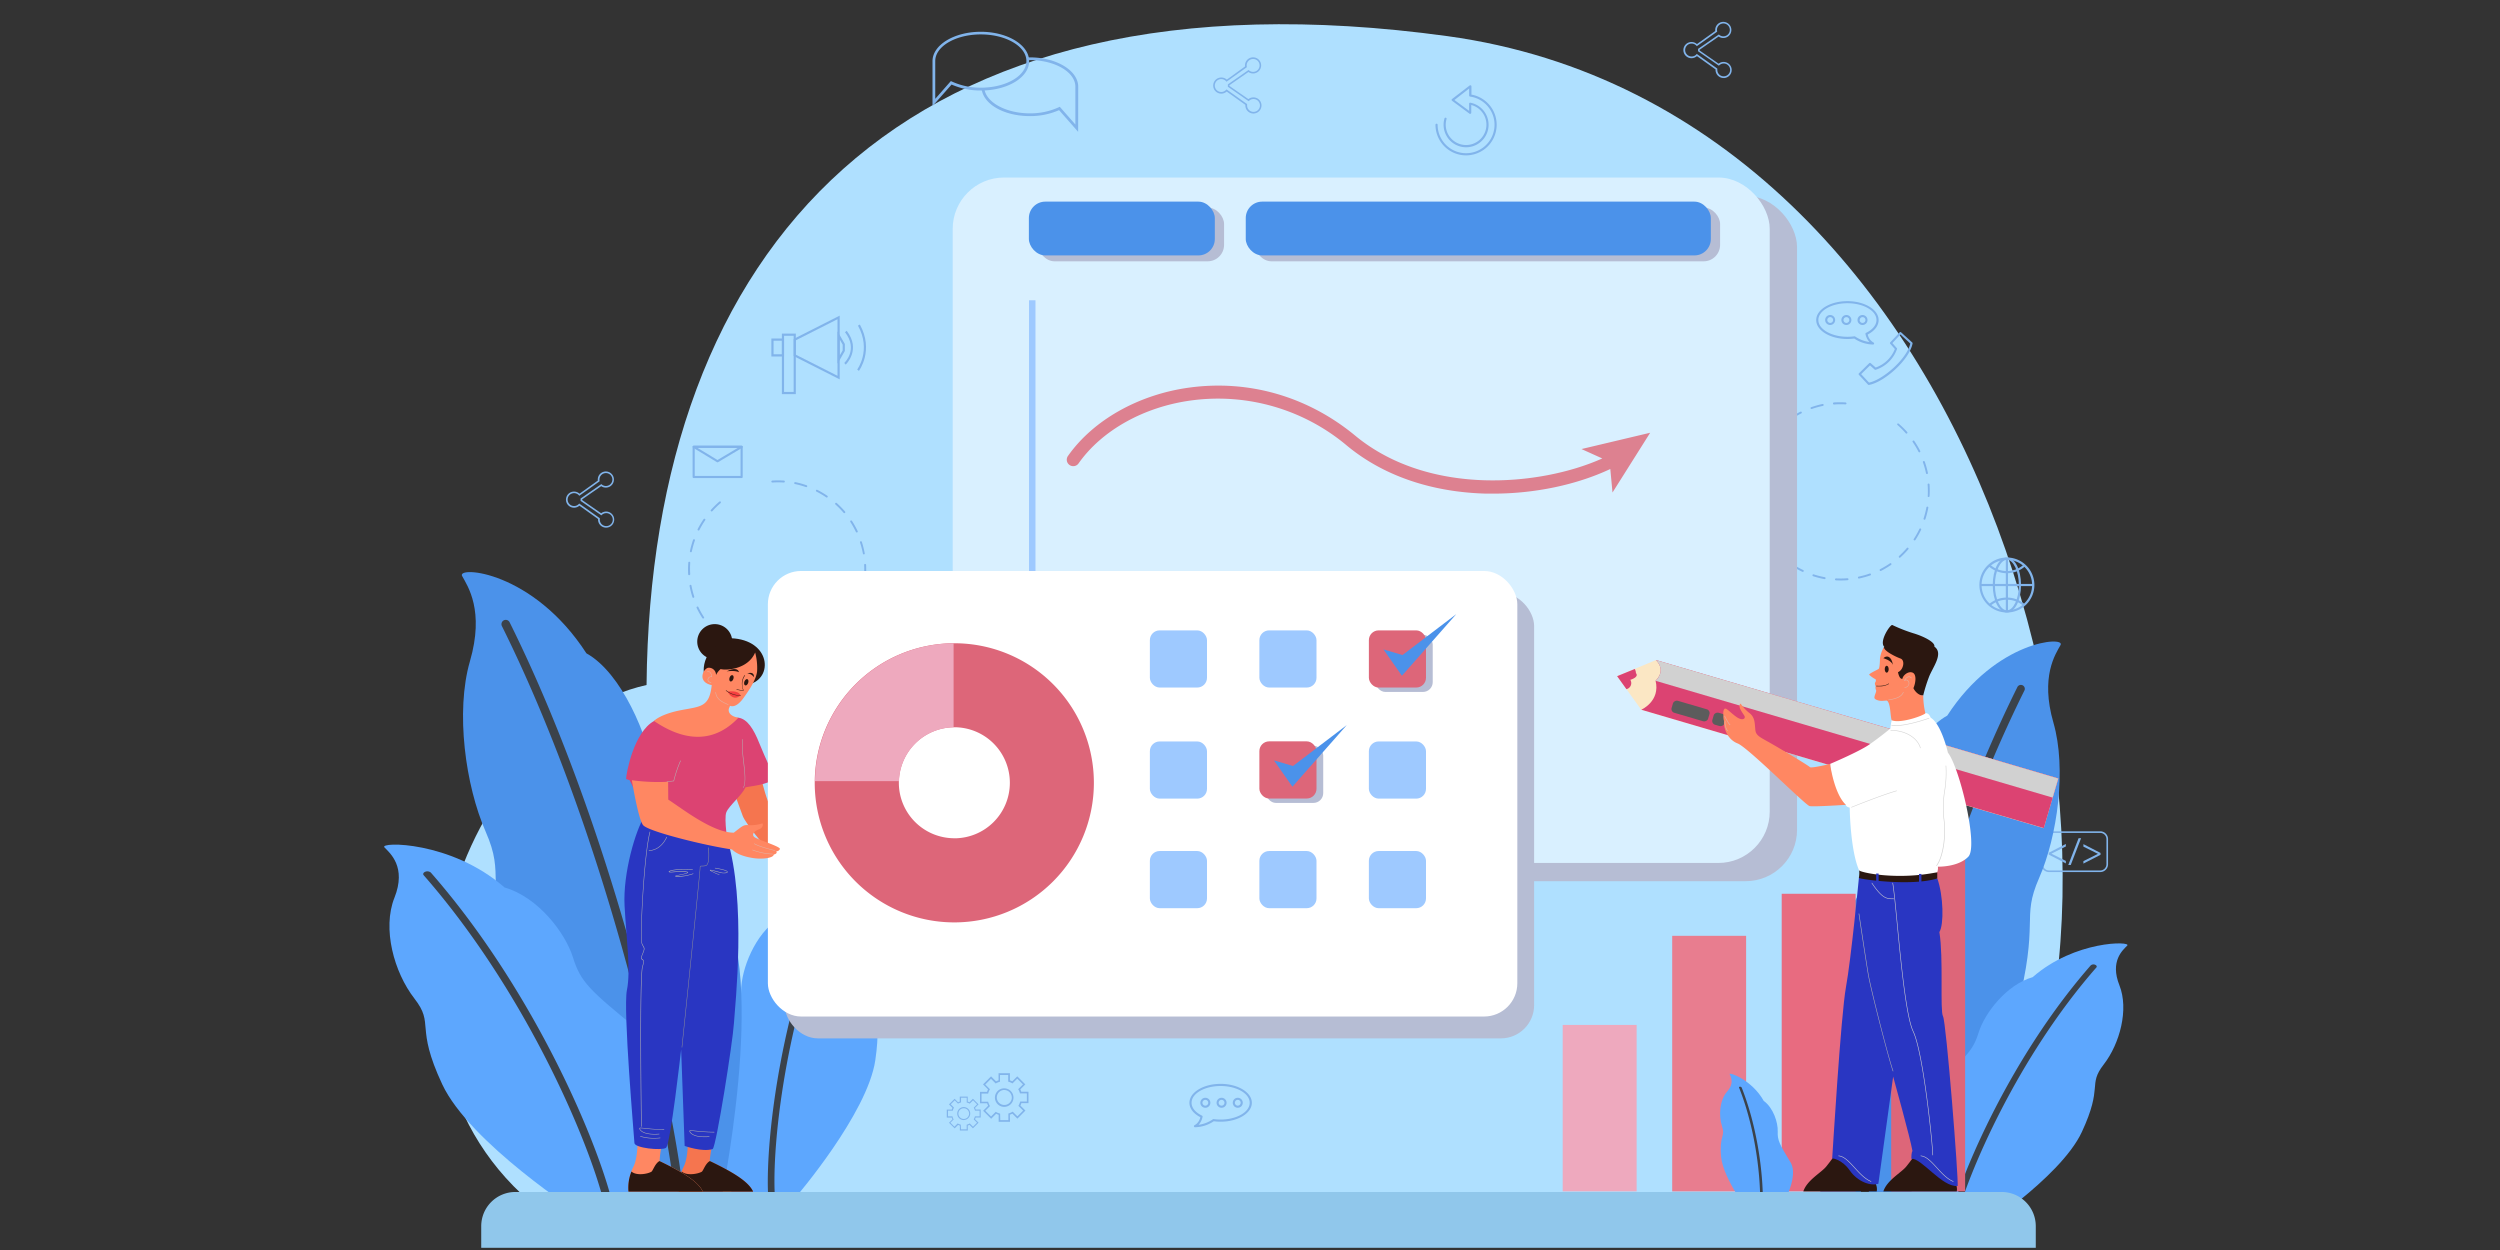 <svg xmlns="http://www.w3.org/2000/svg" viewBox="0 0 1000 500"><rect x="0" y="0" width="1000" height="500" fill="#333333" stroke="none"/><g style="isolation:isolate"><g id="Layer_1" data-name="Layer 1"><path d="M579,14.46C360-15.61,260.34,99.54,258.62,274c-73,16.33-122,147-42.94,209.68l577.15-.86C875.28,352.19,798,44.54,579,14.46Z" style="fill:#afe0ff"/><path d="M586.43,62.15a12.25,12.25,0,0,1-12.24-12.24.43.43,0,0,1,.86,0,11.38,11.38,0,1,0,13.56-11.18c-.19,0-.38-.07-.58-.09a.44.44,0,0,1-.37-.43l0-2.81L581.77,40l5.88,4.34V41.5a.41.41,0,0,1,.15-.33.39.39,0,0,1,.36-.09,9,9,0,1,1-10.38,6.36.43.43,0,1,1,.82.23,8.47,8.47,0,0,0-.31,2.24A8.14,8.14,0,1,0,588.51,42v3.11a.44.44,0,0,1-.24.38.43.43,0,0,1-.45,0l-7-5.18a.43.43,0,0,1-.18-.34.43.43,0,0,1,.17-.35l7.08-5.45a.45.45,0,0,1,.46,0,.42.42,0,0,1,.23.39l0,3.33.25,0a12.25,12.25,0,0,1-2.35,24.26Z" style="fill:#81b4eb"/><path d="M747.16,153.8l-3.59-3.86a.44.44,0,0,1,0-.6l4.12-4.07a.43.43,0,0,1,.59,0l2,1.74a12.8,12.8,0,0,0,7.66-7.4l-1.84-2.09a.43.43,0,0,1,0-.58l3.75-4a.44.44,0,0,1,.61,0L764.9,137a.44.44,0,0,1,.13.4c-1.3,6.68-11.53,15.58-17.48,16.58h-.07A.45.45,0,0,1,747.16,153.8Zm13-20-3.2,3.43,1.75,2a.42.42,0,0,1,.09.4,13.36,13.36,0,0,1-8.52,8.28.44.44,0,0,1-.42-.09L748,146.16l-3.54,3.5,3.15,3.38c5.56-1.11,15.11-9.45,16.51-15.62Z" style="fill:#81b4eb"/><path d="M749.21,137.82a14,14,0,0,1-7.5-2.4,20.9,20.9,0,0,1-2.74.18c-6.89,0-12.49-3.39-12.49-7.57s5.6-7.57,12.49-7.57,12.48,3.4,12.48,7.57c0,2.24-1.58,4.32-4.35,5.76a4.67,4.67,0,0,0,2.29,3.21.42.42,0,0,1,.25.49.43.43,0,0,1-.42.33ZM727.34,128c0,3.7,5.22,6.71,11.63,6.71a19.77,19.77,0,0,0,2.78-.19.42.42,0,0,1,.31.07,13.11,13.11,0,0,0,5.73,2.22,6.36,6.36,0,0,1-1.6-3.2.42.42,0,0,1,.23-.47c2.65-1.29,4.17-3.16,4.17-5.14,0-3.7-5.21-6.71-11.62-6.71S727.34,124.33,727.34,128Z" style="fill:#81b4eb"/><path d="M743,128a2,2,0,1,1,2,2A2,2,0,0,1,743,128Zm.86,0a1.16,1.16,0,1,0,1.16-1.15A1.16,1.16,0,0,0,743.89,128Z" style="fill:#81b4eb"/><path d="M736.55,128a2,2,0,1,1,2,2A2,2,0,0,1,736.55,128Zm.85,0a1.16,1.16,0,1,0,1.16-1.15A1.16,1.16,0,0,0,737.4,128Z" style="fill:#81b4eb"/><path d="M730.06,128a2,2,0,1,1,2,2A2,2,0,0,1,730.06,128Zm.86,0a1.16,1.16,0,1,0,1.16-1.15A1.16,1.16,0,0,0,730.92,128Z" style="fill:#81b4eb"/><path d="M478,450.9a.43.43,0,0,1-.42-.33.42.42,0,0,1,.25-.49,4.64,4.64,0,0,0,2.29-3.21c-2.77-1.44-4.35-3.52-4.35-5.76,0-4.17,5.6-7.57,12.48-7.57s12.49,3.4,12.49,7.57-5.6,7.57-12.49,7.57a20.9,20.9,0,0,1-2.74-.18,14,14,0,0,1-7.5,2.4Zm10.25-16.5c-6.41,0-11.62,3-11.62,6.71,0,2,1.52,3.85,4.17,5.14a.42.42,0,0,1,.23.47,6.44,6.44,0,0,1-1.6,3.21,13.13,13.13,0,0,0,5.73-2.23.42.42,0,0,1,.31-.07,19.77,19.77,0,0,0,2.78.19c6.41,0,11.63-3,11.63-6.71S494.63,434.4,488.22,434.4Z" style="fill:#81b4eb"/><path d="M482.14,443.11a2,2,0,1,1,2-2A2,2,0,0,1,482.14,443.11Zm0-3.17a1.16,1.16,0,1,0,1.16,1.16A1.16,1.16,0,0,0,482.14,439.94Z" style="fill:#81b4eb"/><path d="M488.63,443.11a2,2,0,1,1,2-2A2,2,0,0,1,488.63,443.11Zm0-3.17a1.16,1.16,0,1,0,1.16,1.16A1.16,1.16,0,0,0,488.63,439.94Z" style="fill:#81b4eb"/><path d="M495.11,443.11a2,2,0,1,1,2-2A2,2,0,0,1,495.11,443.11Zm0-3.17a1.16,1.16,0,1,0,1.16,1.16A1.16,1.16,0,0,0,495.11,439.94Z" style="fill:#81b4eb"/><path d="M296.66,191.22H277.47a.43.43,0,0,1-.43-.43V178.73a.43.43,0,0,1,.43-.43h19.19a.43.43,0,0,1,.42.43v12.06A.42.42,0,0,1,296.66,191.22Zm-18.77-.86h18.34v-11.2H277.89Z" style="fill:#81b4eb"/><path d="M287,184.93a.43.43,0,0,1-.22-.06l-9.52-5.77a.44.44,0,0,1-.19-.48.43.43,0,0,1,.42-.32h19.19a.43.43,0,0,1,.41.32.43.43,0,0,1-.19.48l-9.68,5.77A.43.43,0,0,1,287,184.93Zm-8-5.77,8,4.84,8.12-4.84Z" style="fill:#81b4eb"/><path d="M501.36,45.41a3.23,3.23,0,0,1-3.22-3.23,1.93,1.93,0,0,1,0-.24l-7.46-5.32A3.23,3.23,0,1,1,488.55,31a3.26,3.26,0,0,1,2.18.85L498,26.59a3,3,0,0,1,0-.43,3.23,3.23,0,1,1,1.37,2.64l-7.6,5.28v.12a1.09,1.09,0,0,1,0,.18l7.59,5.27a3.23,3.23,0,1,1,2,5.76Zm-10.74-9.65,8.22,5.88,0,.19c0,.12,0,.23,0,.35a2.57,2.57,0,1,0,2.57-2.57,2.54,2.54,0,0,0-1.75.69l-.2.18-8.32-5.79,0-.19c0-.1,0-.2,0-.3a2.11,2.11,0,0,0,0-.25v-.19L499.41,28l.19.15a2.53,2.53,0,0,0,1.64.6,2.58,2.58,0,1,0-2.57-2.58,2.29,2.29,0,0,0,.05.52l0,.2-8.12,5.8-.19-.22a2.58,2.58,0,1,0-1.9,4.32,2.54,2.54,0,0,0,1.87-.81Z" style="fill:#81b4eb"/><path d="M689.45,31.21A3.23,3.23,0,0,1,686.22,28c0-.08,0-.16,0-.24l-7.45-5.32a3.24,3.24,0,1,1,0-4.8l7.32-5.23a3,3,0,0,1,0-.43,3.23,3.23,0,1,1,1.37,2.64l-7.61,5.28a.49.49,0,0,1,0,.12,1.09,1.09,0,0,1,0,.18l7.59,5.27a3.23,3.23,0,1,1,2,5.76ZM678.7,21.56l8.23,5.88,0,.19c0,.12,0,.23,0,.35a2.56,2.56,0,1,0,.81-1.88l-.19.18-8.33-5.79,0-.19c0-.1,0-.2,0-.3a2.18,2.18,0,0,0,0-.25l0-.19,8.32-5.77.19.16a2.57,2.57,0,1,0-.94-2,2.24,2.24,0,0,0,.06.52l0,.2-8.12,5.8-.19-.21a2.58,2.58,0,1,0,0,3.5Z" style="fill:#81b4eb"/><path d="M242.44,211.06a3.22,3.22,0,0,1-3.22-3.22,1.93,1.93,0,0,1,0-.24l-7.46-5.33a3.18,3.18,0,0,1-2.14.82,3.23,3.23,0,1,1,2.18-5.61l7.31-5.23a3.11,3.11,0,0,1,0-.43,3.23,3.23,0,1,1,1.37,2.64l-7.6,5.28v.12a.91.91,0,0,1,0,.17l7.59,5.28a3.22,3.22,0,1,1,2,5.75Zm-10.74-9.64,8.22,5.87,0,.2c0,.11,0,.23,0,.35a2.59,2.59,0,1,0,.82-1.88l-.2.18-8.32-5.79,0-.19c0-.1,0-.2,0-.3a2,2,0,0,0,0-.25v-.19l8.31-5.78.19.16a2.58,2.58,0,1,0-.93-2,2.21,2.21,0,0,0,.05.51l0,.21-8.12,5.79-.19-.21a2.57,2.57,0,0,0-4.47,1.74,2.57,2.57,0,0,0,2.57,2.57,2.53,2.53,0,0,0,1.87-.8Z" style="fill:#81b4eb"/><path d="M840.09,348.83H819.62a3.14,3.14,0,0,1-3.14-3.13V335.65a3.14,3.14,0,0,1,3.14-3.13h20.47a3.13,3.13,0,0,1,3.13,3.13V345.7A3.13,3.13,0,0,1,840.09,348.83Zm-20.47-15.66a2.49,2.49,0,0,0-2.49,2.48V345.7a2.49,2.49,0,0,0,2.49,2.48h20.47a2.48,2.48,0,0,0,2.48-2.48V335.65a2.48,2.48,0,0,0-2.48-2.48Z" style="fill:#81b4eb"/><path d="M819.49,341.11l6.85-3.53v1l-5.77,2.89v0l5.77,2.9v1l-6.85-3.53Z" style="fill:#81b4eb"/><path d="M827.31,346l4.12-10.71h1L828.3,346Z" style="fill:#81b4eb"/><path d="M840.21,341.92l-6.85,3.52v-1l5.82-2.9v0l-5.82-2.89v-1l6.85,3.52Z" style="fill:#81b4eb"/><path d="M404,448.71h-4.54v-2.8a6.61,6.61,0,0,1-1-.4l-2,2-3.21-3.21,2-2a6.65,6.65,0,0,1-.41-1H392v-4.54h2.81a7.73,7.73,0,0,1,.4-1l-2-2,3.21-3.22,2,2a6.71,6.71,0,0,1,1-.4v-2.85h4.55v2.85a7.75,7.75,0,0,1,.94.39l2-2,3.22,3.22-2,2a7.75,7.75,0,0,1,.39.94h2.87v4.55h-2.84a6.61,6.61,0,0,1-.38,1l2,2-3.22,3.22-2-2a7,7,0,0,1-1,.41Zm-3.89-.66h3.24V445.4l.23-.07a6.19,6.19,0,0,0,1.3-.55l.21-.12,1.87,1.88,2.3-2.3-1.9-1.89.12-.21a6.57,6.57,0,0,0,.52-1.29l.07-.24h2.67v-3.24H408l-.07-.23a6.43,6.43,0,0,0-.53-1.27l-.12-.21,1.9-1.9-2.29-2.3L405,433.37l-.21-.11a6.43,6.43,0,0,0-1.27-.53l-.24-.06V430H400v2.69l-.23.06a6.89,6.89,0,0,0-1.28.53l-.22.12-1.88-1.88-2.29,2.29,1.88,1.88-.12.21a6.73,6.73,0,0,0-.54,1.3l-.07.24h-2.63v3.24h2.63l.07.24a7.13,7.13,0,0,0,.55,1.31l.11.21-1.85,1.86,2.29,2.29,1.86-1.86.22.11a6,6,0,0,0,1.31.54l.24.07Zm1.57-5.3a3.71,3.71,0,1,1,3.71-3.71A3.71,3.71,0,0,1,401.64,442.75Zm0-6.76a3,3,0,1,0,3.05,3.05A3.06,3.06,0,0,0,401.64,436Z" style="fill:#81b4eb"/><path d="M387.13,452.2h-3.19v-1.95a5.93,5.93,0,0,1-.69-.29l-1.39,1.39-2.25-2.25,1.38-1.38a5.24,5.24,0,0,1-.28-.69h-2v-3.18h2a4.15,4.15,0,0,1,.28-.69l-1.4-1.4,2.25-2.25,1.4,1.41a4.32,4.32,0,0,1,.67-.28v-2h3.18v2a3.81,3.81,0,0,1,.66.27l1.42-1.42,2.25,2.25L390,443.15a6.21,6.21,0,0,1,.28.66h2V447h-2c-.08.23-.17.45-.27.67l1.41,1.41-2.25,2.25-1.39-1.39a5.79,5.79,0,0,1-.68.29Zm-2.73-.46h2.27v-1.85l.16-.05a4.5,4.5,0,0,0,.91-.38l.15-.09,1.31,1.31,1.6-1.6-1.32-1.33.08-.15a4.45,4.45,0,0,0,.36-.9l.05-.16h1.87v-2.27H390l-.05-.16a4.08,4.08,0,0,0-.37-.89l-.08-.15,1.33-1.33-1.61-1.6-1.33,1.33-.15-.08a4.61,4.61,0,0,0-.89-.36l-.16,0V439.1h-2.27V441l-.17,0a4.08,4.08,0,0,0-.89.37l-.15.08-1.32-1.32-1.6,1.6,1.31,1.32-.08.15a4.86,4.86,0,0,0-.38.91l0,.16H379.2v2.27H381l0,.17a4.86,4.86,0,0,0,.38.91l.09.15-1.3,1.3,1.6,1.61,1.31-1.31.15.08a4,4,0,0,0,.92.38l.16.05Zm1.1-3.71a2.6,2.6,0,1,1,2.59-2.59A2.59,2.59,0,0,1,385.5,448Zm0-4.73a2.14,2.14,0,1,0,2.14,2.14A2.14,2.14,0,0,0,385.5,443.3Z" style="fill:#81b4eb"/><path d="M337.33,251.67A37.33,37.33,0,0,1,334,254.9a.39.39,0,1,1-.51-.59,35.78,35.78,0,0,0,3.24-3.16.4.4,0,0,1,.56,0,.36.36,0,0,1,0,.53l-.29-.26Zm2.88-3.64a.39.39,0,0,1-.61-.49,35.13,35.13,0,0,0,2.34-3.91.38.38,0,0,1,.52-.17.39.39,0,0,1,.17.52,36.87,36.87,0,0,1-2.39,4Zm-9.85,9.6-.07.06a34.63,34.63,0,0,1-4.07,2.28.38.38,0,0,1-.52-.18.4.4,0,0,1,.18-.52,33.73,33.73,0,0,0,4-2.23.39.39,0,0,1,.54.12A.38.38,0,0,1,330.36,257.63Zm14-17.8a.37.37,0,0,1-.41.1.38.38,0,0,1-.24-.49,35.31,35.31,0,0,0,1.23-4.39.4.4,0,0,1,.47-.3.38.38,0,0,1,.29.46,34.76,34.76,0,0,1-1.26,4.49A.35.35,0,0,1,344.39,239.83Zm-22.34,21.76a.34.34,0,0,1-.17.11,34.76,34.76,0,0,1-4.52,1.14.39.39,0,0,1-.14-.76,34.88,34.88,0,0,0,4.42-1.12.38.38,0,0,1,.49.25A.37.37,0,0,1,322.05,261.59Zm24.25-30.76a.39.39,0,0,1-.32.12.37.37,0,0,1-.35-.41,34.7,34.7,0,0,0,.06-4.56.38.38,0,0,1,.37-.41.4.4,0,0,1,.41.37,36.27,36.27,0,0,1-.07,4.66A.33.33,0,0,1,346.3,230.83ZM313,263.26a.33.33,0,0,1-.26.13,36.22,36.22,0,0,1-4.66-.06.38.38,0,0,1-.36-.41.39.39,0,0,1,.42-.36,34.55,34.55,0,0,0,4.55.06.38.38,0,0,1,.41.36A.35.35,0,0,1,313,263.26Zm32.83-41.63a.45.45,0,0,1-.22.13.4.4,0,0,1-.45-.32A33.66,33.66,0,0,0,344,217a.39.39,0,0,1,.26-.49.38.38,0,0,1,.48.25,35.17,35.17,0,0,1,1.14,4.52A.35.35,0,0,1,345.83,221.63Zm-42,40.92a.39.39,0,0,1-.37.12,35.07,35.07,0,0,1-4.48-1.26.39.39,0,1,1,.26-.73,34.68,34.68,0,0,0,4.38,1.23.38.38,0,0,1,.3.46A.31.31,0,0,1,303.83,262.55ZM343,212.87a.27.27,0,0,1-.12.09.4.4,0,0,1-.52-.18,36.17,36.17,0,0,0-2.22-4,.39.39,0,0,1,.11-.54.4.4,0,0,1,.54.12,35.2,35.2,0,0,1,2.27,4.07A.39.39,0,0,1,343,212.87Zm-47.84,46.62a.39.39,0,0,1-.46.08,35.25,35.25,0,0,1-4-2.38.39.39,0,0,1-.1-.54.38.38,0,0,1,.54-.1,35.18,35.18,0,0,0,3.92,2.33.39.39,0,0,1,.17.52ZM338,205.15l0,0a.39.39,0,0,1-.55,0,35,35,0,0,0-3.18-3.27l-.11-.1a.39.39,0,0,1,0-.55.4.4,0,0,1,.55,0l.11.1a36.57,36.57,0,0,1,3.25,3.34A.4.4,0,0,1,338,205.15Zm-50.44,49.1a.36.36,0,0,1-.52.05l0-.05a36.77,36.77,0,0,1-3.21-3.28.4.4,0,0,1,.05-.55.38.38,0,0,1,.54,0,35.23,35.23,0,0,0,3.14,3.21A.42.42,0,0,1,287.55,254.25ZM331,198.89a.37.37,0,0,1-.51.06,35.1,35.1,0,0,0-3.92-2.32.39.39,0,0,1-.17-.52.39.39,0,0,1,.52-.17,36.71,36.71,0,0,1,4,2.37.38.38,0,0,1,.1.54Zm-49.45,48.39a.46.46,0,0,1-.07.07.39.39,0,0,1-.54-.11,35.34,35.34,0,0,1-2.29-4.07.39.39,0,0,1,.71-.34,33.73,33.73,0,0,0,2.23,4A.38.38,0,0,1,281.59,247.28Zm41.25-52.55a.39.39,0,0,1-.42.11,35.26,35.26,0,0,0-4.39-1.22.39.39,0,0,1-.3-.46.38.38,0,0,1,.46-.3,33.2,33.2,0,0,1,4.49,1.25.37.37,0,0,1,.23.49A.27.27,0,0,1,322.84,194.73ZM277.62,239a.34.34,0,0,1-.17.11.38.38,0,0,1-.49-.25,36.45,36.45,0,0,1-1.14-4.52.39.39,0,0,1,.76-.14,37.14,37.14,0,0,0,1.12,4.42A.37.37,0,0,1,277.62,239Zm36.22-46.12a.39.39,0,0,1-.32.13,34.7,34.7,0,0,0-4.56,0,.38.38,0,0,1-.41-.37.4.4,0,0,1,.37-.41,38.16,38.16,0,0,1,4.66,0,.39.39,0,0,1,.35.42A.36.36,0,0,1,313.84,192.85Zm-37.9,37.07a.43.43,0,0,1-.27.13.4.4,0,0,1-.41-.37,36.24,36.24,0,0,1,.06-4.66.39.39,0,0,1,.41-.36.39.39,0,0,1,.36.42,36.52,36.52,0,0,0,0,4.56A.35.35,0,0,1,275.94,229.92Zm.7-9.18a.36.36,0,0,1-.36.12.38.38,0,0,1-.3-.46,35,35,0,0,1,1.25-4.48.39.39,0,0,1,.5-.24.38.38,0,0,1,.23.49,35.26,35.26,0,0,0-1.22,4.39A.4.4,0,0,1,276.64,220.74Zm3.06-8.68a.39.39,0,0,1-.64-.43,36.79,36.79,0,0,1,2.38-4,.39.39,0,0,1,.54-.1.38.38,0,0,1,.1.54,35.1,35.1,0,0,0-2.32,3.92Zm8.5-10.81,0,0a34.57,34.57,0,0,0-3.18,3.11l-.08.08h0a.38.38,0,0,1-.55,0,.39.39,0,0,1,0-.55l.08-.08a36.09,36.09,0,0,1,3.25-3.18.39.39,0,0,1,.55,0A.41.41,0,0,1,288.2,201.25Z" style="fill:#81b4eb"/><path d="M710.07,220.13l-.28.26a.37.37,0,0,1,0-.54.42.42,0,0,1,.56,0,33.29,33.29,0,0,0,3.24,3.16.39.39,0,0,1-.51.59,34.77,34.77,0,0,1-3.31-3.23Zm-3.17-3.4a35.33,35.33,0,0,1-2.39-4,.39.39,0,1,1,.69-.35,33.79,33.79,0,0,0,2.34,3.92.39.39,0,0,1-.61.48Zm9.84,9.17a.39.39,0,0,1,.54-.11,36.85,36.85,0,0,0,4,2.23.38.38,0,0,1,.18.51.39.39,0,0,1-.52.19,36.83,36.83,0,0,1-4.07-2.28.23.23,0,0,1-.07-.07A.38.38,0,0,1,716.74,225.9Zm-14.07-17.46A35.12,35.12,0,0,1,701.4,204a.4.4,0,0,1,.3-.47.39.39,0,0,1,.46.3,34.87,34.87,0,0,0,1.24,4.39.4.4,0,0,1-.24.5.41.41,0,0,1-.42-.11A.33.33,0,0,1,702.67,208.44ZM725,230a.4.4,0,0,1,.49-.25,33.66,33.66,0,0,0,4.42,1.12.4.4,0,0,1,.32.46.4.4,0,0,1-.46.31,35.64,35.64,0,0,1-4.52-1.15.44.44,0,0,1-.16-.1A.42.42,0,0,1,725,230Zm-24.26-30.61a34.5,34.5,0,0,1-.07-4.66.39.39,0,0,1,.78,0,34.7,34.7,0,0,0,.06,4.56.39.39,0,0,1-.68.29A.36.36,0,0,1,700.74,199.34ZM734,231.73a.4.4,0,0,1,.41-.37,34.68,34.68,0,0,0,4.56-.06.4.4,0,0,1,.42.36.39.39,0,0,1-.36.42,36.22,36.22,0,0,1-4.66.06.39.39,0,0,1-.37-.41Zm-32.82-41.68a37.06,37.06,0,0,1,1.14-4.53.4.4,0,0,1,.49-.25.38.38,0,0,1,.25.49,35.43,35.43,0,0,0-1.11,4.43.39.39,0,0,1-.45.31.4.4,0,0,1-.22-.12A.4.4,0,0,1,701.21,190.05Zm42,41.06a.39.39,0,0,1,.3-.46,33.23,33.23,0,0,0,4.39-1.23.39.39,0,0,1,.26.74,36.4,36.4,0,0,1-4.49,1.25.39.39,0,0,1-.37-.12A.44.44,0,0,1,743.21,231.11Zm-39.14-49.92a36.26,36.26,0,0,1,2.28-4.08.39.39,0,0,1,.54-.11.4.4,0,0,1,.11.54,35.15,35.15,0,0,0-2.22,4,.37.37,0,0,1-.64.09A.37.37,0,0,1,704.07,181.19Zm47.85,47a.4.4,0,0,1,.17-.53,33.72,33.72,0,0,0,3.92-2.33.39.39,0,0,1,.54.1.4.4,0,0,1-.1.54,36.87,36.87,0,0,1-4,2.39.38.38,0,0,1-.46-.09A.24.24,0,0,1,751.92,228.15Zm-42.78-54.77a34.14,34.14,0,0,1,3.25-3.34l.11-.1a.38.38,0,0,1,.55,0,.39.39,0,0,1,0,.55l-.11.09a35,35,0,0,0-3.18,3.27.39.39,0,0,1-.55,0l0,0A.39.39,0,0,1,709.14,173.38Zm50.5,49a35.19,35.19,0,0,0,3.13-3.22.39.39,0,1,1,.59.51,35.36,35.36,0,0,1-3.2,3.28l0,0a.35.35,0,0,1-.52,0A.41.41,0,0,1,759.64,222.42ZM716.06,167.6a.4.4,0,0,1,.1-.54,35.25,35.25,0,0,1,4-2.38.4.4,0,0,1,.53.17.39.39,0,0,1-.18.52,35.18,35.18,0,0,0-3.92,2.33.4.4,0,0,1-.51-.06Zm49.45,48a35.41,35.41,0,0,0,2.23-4,.39.39,0,0,1,.52-.19.39.39,0,0,1,.18.52,35.27,35.27,0,0,1-2.28,4.07.39.39,0,0,1-.54.11l-.07-.06A.38.38,0,0,1,765.51,215.56Zm-41.29-52.21a.39.39,0,0,1,.24-.5A36.4,36.4,0,0,1,729,161.6a.39.39,0,0,1,.46.3.39.39,0,0,1-.3.46,34.79,34.79,0,0,0-4.39,1.22.38.38,0,0,1-.42-.1A.57.57,0,0,1,724.22,163.35Zm45.21,44a35.06,35.06,0,0,0,1.13-4.43.39.39,0,0,1,.45-.31.4.4,0,0,1,.31.46,35.21,35.21,0,0,1-1.15,4.52.39.39,0,0,1-.49.25.36.36,0,0,1-.16-.11A.41.41,0,0,1,769.43,207.34Zm-36.23-46a.39.39,0,0,1,.36-.41,34.51,34.51,0,0,1,4.66,0,.39.39,0,0,1,.37.41.38.38,0,0,1-.41.36,36.52,36.52,0,0,0-4.56.05.39.39,0,0,1-.32-.13A.44.44,0,0,1,733.2,161.36Zm37.9,37a36.54,36.54,0,0,0-.05-4.56.37.37,0,0,1,.35-.41.38.38,0,0,1,.42.35,34.66,34.66,0,0,1,0,4.67.38.38,0,0,1-.41.36.36.36,0,0,1-.26-.12A.38.38,0,0,1,771.1,198.38Zm-.7-9.07a33.23,33.23,0,0,0-1.23-4.39.39.39,0,1,1,.74-.26,36.4,36.4,0,0,1,1.25,4.49.39.39,0,0,1-.67.34A.51.51,0,0,1,770.4,189.31Zm-3-8.59a33.72,33.72,0,0,0-2.33-3.92.4.4,0,0,1,.1-.54.39.39,0,0,1,.54.1,35.25,35.25,0,0,1,2.38,4,.38.38,0,0,1-.17.52.36.36,0,0,1-.46-.08A.7.7,0,0,1,767.38,180.72Zm-8.44-11.24a.37.37,0,0,1,.54,0,36.12,36.12,0,0,1,3.26,3.17l.07.09a.39.39,0,1,1-.57.52h0l-.07-.08A34.68,34.68,0,0,0,759,170l0,0A.38.38,0,0,1,758.94,169.48Z" style="fill:#81b4eb"/><path d="M318.33,157.66h-5.58V133.43h5.58Zm-4.71-.89h3.84V134.32h-3.84Z" style="fill:#81b4eb"/><path d="M313.62,142.6h-5.07v-7.2h5.07Zm-4.2-.89h3.33v-5.42h-3.33Z" style="fill:#81b4eb"/><path d="M335.88,151.75l-18.42-9.32v-6.86l18.42-9.32Zm-17.55-9.87L335,150.32V127.68l-16.68,8.44Z" style="fill:#81b4eb"/><path d="M335,145.5v-13l2.94,5.1v2.8Zm.87-9.75v6.49l1.2-2.08v-2.32Z" style="fill:#81b4eb"/><path d="M338.29,145.84l-.59-.65c.23-.22,5.65-5.44.3-12.31l.68-.56C344.54,139.86,338.35,145.78,338.29,145.84Z" style="fill:#81b4eb"/><path d="M343.56,148.36l-.68-.55c.05-.08,5.76-7.75.3-17.56l.76-.44C349.69,140.15,343.62,148.28,343.56,148.36Z" style="fill:#81b4eb"/><path d="M802.76,245a11,11,0,1,1,11-11A11,11,0,0,1,802.76,245Zm0-21.06A10.1,10.1,0,1,0,812.84,234,10.1,10.1,0,0,0,802.76,223.91Z" style="fill:#81b4eb"/><path d="M802.76,229.29a10.92,10.92,0,0,1-7.32-2.81l.58-.64a10.08,10.08,0,0,0,13.46,0l.58.65A10.94,10.94,0,0,1,802.76,229.29Z" style="fill:#81b4eb"/><path d="M796.17,242.33l-.57-.66a10.94,10.94,0,0,1,14.28,0l-.56.66a10.08,10.08,0,0,0-13.15,0Z" style="fill:#81b4eb"/><path d="M802.76,245c-3.18,0-5.66-4.82-5.66-11s2.48-11,5.66-11,5.65,4.82,5.65,11S805.93,245,802.76,245Zm0-21.06c-2.6,0-4.79,4.62-4.79,10.09s2.19,10.1,4.79,10.1,4.78-4.63,4.78-10.1S805.35,223.91,802.76,223.91Z" style="fill:#81b4eb"/><rect x="802.32" y="223.48" width="0.87" height="21.06" style="fill:#81b4eb"/><rect x="792.23" y="233.57" width="21.04" height="0.87" style="fill:#81b4eb"/><path d="M373,42.46v-18c0-6.48,8.67-11.75,19.33-11.75s19.33,5.27,19.33,11.75c0,6.3-8.1,11.46-18.45,11.74h-.88a28.49,28.49,0,0,1-11.7-2.38Zm19.33-28.69c-10.05,0-18.23,4.77-18.23,10.64V39.53l6.25-7.11.38.18a27.15,27.15,0,0,0,11.6,2.46l.85,0c9.74-.26,17.38-4.93,17.38-10.63C410.56,18.54,402.38,13.77,392.33,13.77Z" style="fill:#81b4eb"/><path d="M431.26,52.74l-7.63-8.68a28.54,28.54,0,0,1-11.71,2.38c-10.15,0-18.43-4.62-19.26-10.76l1.09-.14c.75,5.49,8.73,9.8,18.17,9.8a27.16,27.16,0,0,0,11.61-2.45l.37-.19,6.25,7.11V34.7c0-5.87-8.18-10.65-18.23-10.65h-.87l0-1.1h.9c10.66,0,19.34,5.27,19.34,11.75Z" style="fill:#81b4eb"/><rect x="392.01" y="78.3" width="326.81" height="274.17" rx="20.54" style="fill:#b6bdd4;mix-blend-mode:multiply"/><rect x="381.08" y="71.01" width="326.81" height="274.17" rx="20.54" style="fill:#d9f0ff"/><rect x="411.61" y="120.11" width="2.58" height="168.13" style="fill:#9ec9ff"/><path d="M660.07,173.1l-27.48,6.52,8.32,3.76c-24.64,11.05-69.36,15.22-98.84-9.13-18.9-15.61-42.42-22.44-66.23-19.23-20.35,2.74-38.54,13-48.65,27.36a2.58,2.58,0,1,0,4.22,3c9.3-13.23,26.17-22.66,45.12-25.21a80.05,80.05,0,0,1,62.26,18.1c18.38,15.18,40.45,18.81,55.72,19.18q1.41,0,2.82,0c16.6,0,33.37-3.53,46.79-9.85L645,197Z" style="fill:#dd8190"/><rect x="415.25" y="83.01" width="74.38" height="21.52" rx="6.58" style="fill:#b6bdd4;mix-blend-mode:multiply"/><rect x="411.55" y="80.65" width="74.38" height="21.52" rx="6.58" style="fill:#4b92ea"/><rect x="502" y="83.01" width="186.04" height="21.52" rx="6.58" style="fill:#b6bdd4;mix-blend-mode:multiply"/><rect x="498.3" y="80.65" width="186.04" height="21.52" rx="6.58" style="fill:#4b92ea"/><path d="M311.56,367.41c12.56-20,35.68-26.57,34.43-24.2s-5.22,8.36,1.61,17,7.23,23.62,3.21,34,2.46,8.55-.69,29.91-31.72,54.64-31.72,54.64L296.79,484s-26.06-41.2-14.29-58.49,13.83-20.76,13.94-29.25S301.82,373.68,311.56,367.41Z" style="fill:#5da7fe"/><path d="M308.74,477.84l-.17,0c-.74.12-1.35-.17-1.37-.65-.91-22.67,5.46-75.73,26.42-121.55a1.79,1.79,0,0,1,1.67-.81c.7.05,1.09.48.86,1-20.85,45.61-27.19,98.4-26.29,121C309.88,477.24,309.39,477.68,308.74,477.84Z" style="fill:#3b424a;mix-blend-mode:screen"/><path d="M234.58,261.34c-21.5-33.18-52-35-49.74-30.94s9,13.9,3.14,34.08-1.79,49.77,6.27,68.15-.44,17.93,9.86,58.29,55.57,91.91,55.57,91.91h28.23s19.71-93.26,0-121.51-23.3-34.07-26-50.66S248.48,269,234.58,261.34Z" style="fill:#4b92ea"/><path d="M271.33,476.48l.22,0a1.71,1.71,0,0,0,1.48-1.92c-5.71-44.89-29.54-145.84-69.17-225.62a1.72,1.72,0,1,0-3.08,1.53c39.45,79.41,63.16,179.86,68.84,224.53A1.73,1.73,0,0,0,271.33,476.48Z" style="fill:#3b424a;mix-blend-mode:screen"/><path d="M201.84,355c-21.38-18.74-50.31-18.34-48.07-16.05s8.91,7.86,4,20.16-.2,29.74,8,40.31.11,10.71,11.1,34.26,55.42,52.11,55.42,52.11L259,484.39s15.88-56.52-3.66-72.41-23.1-19.19-26.15-29S215.23,358.83,201.84,355Z" style="fill:#5da7fe"/><path d="M243.14,481.4l.21,0c.88-.12,1.49-.66,1.35-1.22-6.77-26.47-32.39-85.49-72.35-131.13a2.16,2.16,0,0,0-2.21-.36c-.79.3-1.09.93-.66,1.41,39.77,45.43,65.27,104.16,72,130.51C241.61,481.1,242.33,481.44,243.14,481.4Z" style="fill:#3b424a;mix-blend-mode:screen"/><path d="M778.89,286.25C798.5,256,826.27,254.37,824.23,258s-8.17,12.67-2.86,31.07,1.63,45.37-5.72,62.12.41,16.35-9,53.14S756,488.16,756,488.16H730.28s-18-85,0-110.77,21.24-31.06,23.69-46.18S766.22,293.19,778.89,286.25Z" style="fill:#4b92ea"/><path d="M745.39,482.37l-.2,0a1.57,1.57,0,0,1-1.35-1.75c5.2-40.92,26.93-132.94,63.06-205.68a1.57,1.57,0,1,1,2.8,1.4c-36,72.39-57.58,164-62.76,204.68A1.56,1.56,0,0,1,745.39,482.37Z" style="fill:#3b424a;mix-blend-mode:screen"/><path d="M813.07,390.86c16.83-14.75,39.6-14.44,37.83-12.63s-7,6.18-3.14,15.87.15,23.41-6.3,31.73-.09,8.43-8.74,27-43.62,41-43.62,41L768,492.75s-12.5-44.49,2.88-57,18.19-15.1,20.59-22.78S802.52,393.91,813.07,390.86Z" style="fill:#5da7fe"/><path d="M780.56,490.39h-.16c-.7-.09-1.18-.52-1.07-1,5.33-20.84,25.49-67.29,56.95-103.22a1.69,1.69,0,0,1,1.74-.28c.62.23.86.73.52,1.11-31.31,35.76-51.38,82-56.68,102.72C781.76,490.16,781.19,490.43,780.56,490.39Z" style="fill:#3b424a;mix-blend-mode:screen"/><path d="M304.86,312.86s1.87,7.64,3.74,10.76,6.86,13.56,6.86,13.56l-9.35,1.56s-7.79-9.2-9-12.32S293,315.05,293,315.05l5.46-3.9Z" style="fill:#f5754f"/><path d="M284.88,457.72c-.67,3.64-1.09,6.55-.93,6.7,9.08,4.37,15.47,8.16,17.29,12.21h-29.7a18.53,18.53,0,0,1,2-10.08c1.77-3.63,1.61-10.49,1.61-10.49Z" style="fill:#f5754f"/><path d="M272.68,468.6c1.95,1.8,6.49,1,8.05.08.62-.46,1.45-3.32,3.22-4.26,9.08,4.37,15.47,8.16,17.29,12.21h-29.7A17.35,17.35,0,0,1,272.68,468.6Z" style="fill:#2b1710"/><path d="M264.78,457.72a38.26,38.26,0,0,0-.94,6.7c9.09,4.37,15.48,8.16,17.29,12.21h-29.7a18.55,18.55,0,0,1,2-10.08c1.76-3.63,1.61-10.49,1.61-10.49Z" style="fill:#ff8762"/><path d="M252.58,468.6c1.95,1.8,6.48,1,8,.08.63-.46,1.46-3.32,3.22-4.26,9.09,4.37,15.48,8.16,17.29,12.21h-29.7A17.37,17.37,0,0,1,252.58,468.6Z" style="fill:#2b1710"/><path d="M290.77,335.23c7.94,25.25,3.27,66.64,2.8,74.12s-7,48.94-8.49,50.27c-4.13,1.32-11.22-1.25-11.22-1.25l-1.4-38.58s-4.28,38.19-6.07,39.36-12.54.08-12.62-1.95-4.6-53.46-3-61.18-.24-20.57-.94-33.67,4.44-30.39,7.95-35.77S290.77,335.23,290.77,335.23Z" style="fill:#2936c2"/><path d="M259.61,340.32c1.08,0,4.79-.39,7.18-5.44a.1.1,0,0,0-.18-.08c-2.34,4.94-5.95,5.32-7,5.32a.09.09,0,0,0-.1.1A.1.1,0,0,0,259.61,340.32Z" style="fill:#b3b3b3;mix-blend-mode:multiply"/><path d="M256.57,450.68h0a.11.11,0,0,0,.1-.11c0-.59-.84-59.88.46-64,.68-2.15.35-2.57-.16-2.9-.3-.19-.54-.35,0-1.69,1-2.41,1-2.55.4-3.58-.13-.24-.3-.54-.48-.94-.93-2,.8-35.7,3.2-44.67a.1.1,0,0,0-.08-.12.11.11,0,0,0-.12.07c-2.4,9-4.12,42.78-3.18,44.8a9.17,9.17,0,0,0,.49,1c.52.94.56,1-.42,3.41-.57,1.38-.34,1.66.07,1.93s.77.5.08,2.67c-1.31,4.18-.5,61.65-.47,64.1A.11.11,0,0,0,256.57,450.68Z" style="fill:#b3b3b3;mix-blend-mode:multiply"/><path d="M261.81,453.79c.56,0,1.18,0,1.86-.08a.1.1,0,0,0,.09-.1.09.09,0,0,0-.11-.09c-5.42.42-7-1-7.49-1.66a.8.8,0,0,1-.2-.54,9.46,9.46,0,0,1,1.91.12c1.59.16,4.25.44,7.74.48a.1.1,0,0,0,.1-.1.11.11,0,0,0-.1-.1c-3.48,0-6.13-.31-7.72-.48s-2-.2-2.11,0a.88.88,0,0,0,.2.72C256.38,452.54,257.71,453.79,261.81,453.79Z" style="fill:#b3b3b3;mix-blend-mode:multiply"/><path d="M281.85,454.83c.57,0,1.19,0,1.86-.08a.09.09,0,0,0,.09-.1.1.1,0,0,0-.1-.1c-5.42.43-7.05-1-7.49-1.65a.85.85,0,0,1-.21-.54,9.57,9.57,0,0,1,1.92.12c1.59.16,4.25.44,7.73.48a.1.1,0,1,0,0-.2c-3.47,0-6.13-.32-7.71-.48s-2-.2-2.11,0,0,.43.19.72C276.42,453.58,277.75,454.83,281.85,454.83Z" style="fill:#b3b3b3;mix-blend-mode:multiply"/><path d="M261.69,455.39q1.1,0,2.37-.12a.1.1,0,0,0,.09-.11.12.12,0,0,0-.11-.09,19.88,19.88,0,0,1-7.82-.61.09.09,0,0,0-.13.06.09.09,0,0,0,.06.12A17.92,17.92,0,0,0,261.69,455.39Z" style="fill:#b3b3b3;mix-blend-mode:multiply"/><path d="M272.77,419a.1.1,0,0,0,.1-.09c.3-2.87,7.25-70.09,7.25-71.56,0-.45,0-.66.12-.75s.26-.08.53-.08a5.85,5.85,0,0,0,1.53-.16c1.93-.49,1.2-7,1.17-7.28a.1.1,0,0,0-.12-.09.1.1,0,0,0-.08.11c0,.07.75,6.62-1,7.06a5.39,5.39,0,0,1-1.48.16c-.32,0-.52,0-.67.14s-.18.37-.18.89c0,1.46-7.17,70.83-7.25,71.54a.1.1,0,0,0,.09.1Z" style="fill:#949494;mix-blend-mode:multiply"/><path d="M271.63,350.71a20.52,20.52,0,0,0,5.64-1.12.1.1,0,0,0,.06-.13.09.09,0,0,0-.12-.06,18.7,18.7,0,0,1-6.14,1.08,6.26,6.26,0,0,1-.67-.08c.25-.09.9-.22,1.48-.34.82-.17,1.85-.38,2.64-.63.53-.17.75-.32.71-.5-.11-.56-3.58-.49-6-.26a3.52,3.52,0,0,1-1.5,0c.21-.3,3.36-1.14,9.29-.7a.1.1,0,1,0,0-.2c-5.66-.42-9.19.3-9.49.81a.17.17,0,0,0,0,.19c.11.18.69.23,1.7.13,3.29-.3,5.66-.13,5.79.11,0,0-.05.1-.58.27a25,25,0,0,1-2.62.62c-1.45.3-1.73.37-1.72.56s.14.2.93.26A5.49,5.49,0,0,0,271.63,350.71Z" style="fill:#b3b3b3;mix-blend-mode:multiply"/><path d="M287.68,350a.1.1,0,0,0,.09-.07.1.1,0,0,0-.06-.13,21.76,21.76,0,0,1-2.95-1.34c-.3-.16-.46-.26-.55-.32.44,0,1.76.4,2.84.69l1.07.28c1.12.29,2.55.23,2.89-.14a.27.27,0,0,0,.06-.28c-.21-.63-2.86-1.19-5-1.54a.1.1,0,0,0-.11.08.09.09,0,0,0,.08.11c4.44.73,4.85,1.31,4.89,1.41a.09.09,0,0,1,0,.09,4,4,0,0,1-2.69.08l-1.07-.29c-2.66-.71-3.1-.79-3.18-.59s.05.24.75.59a20.82,20.82,0,0,0,3,1.36Z" style="fill:#b3b3b3;mix-blend-mode:multiply"/><path d="M295.36,287.07c3.58.54,6.08,4.49,8.36,10.21s6.23,14,6.23,14c-2.28,2.71-11.42,3.43-11.73,3.64-1.56,3.33-6.65,7.38-7.69,10s.73,13.3.73,13.3c-9.14,1.24-30.33-7.07-30.53-7.9s-8.88-18.24-8.88-18.24l-1.41-.46c0-2.08,3-18.71,11.19-23.23C269.76,284.08,292.4,287.87,295.36,287.07Z" style="fill:#dc4372"/><path d="M278.9,256.65a7,7,0,1,0,7-7A7,7,0,0,0,278.9,256.65Z" style="fill:#2b1710"/><path d="M299.46,273.79c10.08-2.39,8.83-17.87-7.06-18.5-12.36,3.75-11.94,14.66-9.66,17s6.65,4.26,6.65,4.26Z" style="fill:#2b1710"/><path d="M302.06,261c-2.88,6.78-11.68,7.25-13.79,6.62A7.32,7.32,0,0,0,286.4,270a2.84,2.84,0,0,0-3.11-2.89c-2,.32-4.6,5.69,1.4,6.94-.93,8.81-4.36,8.5-12.23,10s-10.83,4.13-10.83,4.36c14.49,9.82,25.63,7.25,33.73-1.32-4-.71-4.13-2.89-3.74-3.82l.39-.94c1.93.76,4-1.17,5.38-3.12s5.14-7,5.45-10.75A23.59,23.59,0,0,0,302.06,261Z" style="fill:#ff8762"/><path d="M291.82,271.07c-.23.69-.08,1.37.34,1.51s.95-.31,1.19-1,.08-1.37-.35-1.51S292.05,270.37,291.82,271.07Z" style="fill:#2b1710"/><path d="M297.74,272.65c-.23.7-.08,1.37.34,1.51s.95-.3,1.19-1,.08-1.37-.35-1.51S298,272,297.74,272.65Z" style="fill:#2b1710"/><path d="M297.11,276.27a.56.56,0,0,0,.27,0,.12.12,0,0,0,.05-.1,1,1,0,0,0-.05-.21,6,6,0,0,1,.61-5.73.11.11,0,0,0,0-.14.1.1,0,0,0-.14,0c-.82,1.09-1.6,3-.64,5.92l0,.08a9.8,9.8,0,0,1-2.47-.42.1.1,0,0,0-.13.05.1.1,0,0,0,.06.13A10.09,10.09,0,0,0,297.11,276.27Z" style="fill:#2b1710"/><path d="M291.29,281.94a.1.1,0,0,0,.09-.06.1.1,0,0,0-.06-.13c-3.84-1.5-4.74-3-4.95-4.83a.1.1,0,0,0-.19,0c.21,1.94,1.13,3.45,5.07,5Z" style="fill:#e0b3a8;mix-blend-mode:multiply"/><path d="M284.41,273.11a.09.09,0,0,0,.09-.08.1.1,0,0,0-.08-.12c-.95-.18-1.2-.78-1.12-1.23a1.17,1.17,0,0,1,1.43-.88.11.11,0,0,0,.08,0,.09.09,0,0,0,0-.07s-.07-2.25-1.83-2.31a.11.11,0,0,0-.11.1.1.1,0,0,0,.1.1c1.37,0,1.6,1.56,1.64,2a1.35,1.35,0,0,0-1.54,1.06c-.09.54.19,1.24,1.29,1.46Z" style="fill:#e0b3a8;mix-blend-mode:multiply"/><path d="M297.39,315.07a.11.11,0,0,0,.09-.06c1-2,.54-6.24.07-10.29-.39-3.29-.79-6.68-.38-8.91a.1.1,0,1,0-.19,0c-.42,2.25,0,5.66.37,9,.47,4,1,8.19-.05,10.18a.1.1,0,0,0,0,.14Z" style="fill:#b3b3b3;mix-blend-mode:multiply"/><path d="M266.78,312.73h0l2.73-.24a.1.1,0,0,0,.09-.07,47.9,47.9,0,0,1,2.72-8.09.1.1,0,0,0-.18-.08,48.46,48.46,0,0,0-2.72,8.05l-2.65.23a.09.09,0,0,0-.09.11A.09.09,0,0,0,266.78,312.73Z" style="fill:#b3b3b3;mix-blend-mode:multiply"/><path d="M296.19,278.18c-.78-2.31-5.09-1.53-5.16-1.53C292.87,279.92,294.89,279.32,296.19,278.18Z" style="fill:#f54040"/><path d="M296.3,278.33a.1.1,0,0,0,.1-.1.11.11,0,0,0-.1-.1,9,9,0,0,1-5.8-2,.1.1,0,0,0-.14.14,9.17,9.17,0,0,0,5.94,2Z" style="fill:#2b1710"/><path d="M298.87,269.37a3.33,3.33,0,0,1,2.67,1.51C301.7,269.09,300.4,268.91,298.87,269.37Z" style="fill:#2b1710"/><path d="M295.57,268.88c-1.64-.83-4.91-.34-4.91-.34C293.7,267,295.34,267.58,295.57,268.88Z" style="fill:#2b1710"/><rect x="313.87" y="237.13" width="299.78" height="178.22" rx="13.3" style="fill:#b6bdd4;mix-blend-mode:multiply"/><rect x="307.15" y="228.39" width="299.78" height="178.22" rx="13.3" style="fill:#fff"/><path d="M381.76,257.3a55.83,55.83,0,1,0,55.79,55.83A55.81,55.81,0,0,0,381.76,257.3Zm0,78a22.2,22.2,0,1,1,22.18-22.19A22.19,22.19,0,0,1,381.76,335.32Z" style="fill:#dd6679"/><path d="M326,312.45h33.61a22.19,22.19,0,0,1,21.83-21.51V257.31A55.81,55.81,0,0,0,326,312.45Z" style="fill:#eea9be"/><rect x="459.95" y="252.15" width="22.85" height="22.87" rx="3.91" style="fill:#9ec9ff"/><rect x="459.95" y="296.58" width="22.85" height="22.87" rx="3.91" style="fill:#9ec9ff"/><rect x="459.95" y="340.41" width="22.85" height="22.87" rx="3.91" style="fill:#9ec9ff"/><rect x="503.75" y="340.41" width="22.85" height="22.87" rx="3.91" style="fill:#9ec9ff"/><rect x="547.55" y="340.41" width="22.85" height="22.87" rx="3.91" style="fill:#9ec9ff"/><rect x="547.55" y="296.58" width="22.85" height="22.87" rx="3.91" style="fill:#9ec9ff"/><rect x="503.75" y="252.15" width="22.85" height="22.87" rx="3.91" style="fill:#9ec9ff"/><rect x="550.24" y="253.91" width="22.85" height="22.87" rx="3.91" style="fill:#b6bdd4;mix-blend-mode:multiply"/><rect x="547.55" y="252.15" width="22.85" height="22.87" rx="3.91" style="fill:#dd6679"/><polygon points="553.38 259.77 560.77 270.31 582.51 245.65 561 262.01 553.38 259.77" style="fill:#4b92ea"/><rect x="506.44" y="298.3" width="22.85" height="22.87" rx="3.91" style="fill:#b6bdd4;mix-blend-mode:multiply"/><rect x="503.75" y="296.54" width="22.85" height="22.87" rx="3.91" style="fill:#dd6679"/><polygon points="509.58 304.16 516.97 314.69 538.7 290.04 517.2 306.4 509.58 304.16" style="fill:#4b92ea"/><path d="M267.25,312.71l.05,7.12c6.23,4.1,17.91,13.24,26.22,13.24,3.69-2.85,3.84-3.22,6.34-3a13.78,13.78,0,0,0,5.08-.73c.32.21.42,1.77-1.35,2.39s-3.11,2-1.87,3.07,10.7,3.84,10.23,4.83a1.48,1.48,0,0,1-1.45.88c.68,1-1,1.3-1,1.3-.1,1.41-4.57,2-8.31,1.41s-6.59-1.67-8.36-3.43c-10.28-1.46-33.65-7.17-35.62-9.77s-4.46-17.93-4.46-17.93A77.83,77.83,0,0,0,267.25,312.71Z" style="fill:#ff8762"/><path d="M310,340.32a.1.1,0,0,0,0-.2c-6.68-1.61-8.21-2.7-8.22-2.71a.11.11,0,0,0-.14,0,.11.11,0,0,0,0,.14c.06.05,1.58,1.12,8.29,2.75Z" style="fill:#e0b3a8;mix-blend-mode:multiply"/><path d="M309.07,341.72a.1.1,0,0,0,.1-.09.1.1,0,0,0-.09-.11,24.47,24.47,0,0,1-8-1.63.1.1,0,0,0-.13.05.11.11,0,0,0,.05.14,25,25,0,0,0,8.06,1.64Z" style="fill:#e0b3a8;mix-blend-mode:multiply"/><rect x="625.08" y="409.97" width="29.57" height="66.58" style="fill:#eea9be"/><rect x="668.88" y="374.33" width="29.57" height="102.23" style="fill:#e87d8f"/><rect x="712.68" y="357.51" width="29.57" height="119.04" style="fill:#e86b80"/><rect x="756.48" y="333.3" width="29.57" height="143.25" style="fill:#dd6679"/><path d="M705.49,440.35c-4.73-8.49-14.09-11.68-13.63-10.68s2,3.55-1,6.94-3.48,9.56-2.05,13.9-1.19,3.46-.36,12.3S700.3,486,700.3,486l8.77,2.63s11.59-16.37,7.12-23.73-5.24-8.83-5.1-12.32S709.36,443.14,705.49,440.35Z" style="fill:#5da7fe"/><path d="M704.29,485.8h.07c.3.07.55,0,.57-.23.86-9.3-.62-31.24-8.25-50.52a.73.73,0,0,0-.67-.37c-.29,0-.46.17-.38.38,7.6,19.19,9.07,41,8.22,50.27C703.83,485.52,704,485.72,704.29,485.8Z" style="fill:#3b424a;mix-blend-mode:screen"/><path d="M206.16,476.79H800.64a13.67,13.67,0,0,1,13.67,13.67v8.67a0,0,0,0,1,0,0H192.49a0,0,0,0,1,0,0v-8.67a13.67,13.67,0,0,1,13.67-13.67Z" style="fill:#90c7eb"/><path d="M782.31,473.57a4.93,4.93,0,0,1,.39,3H753.34c1.45-4.52,7.2-7.5,9.2-10s3-4,3-4Z" style="fill:#2b1710"/><path d="M750.3,473.57a4.93,4.93,0,0,1,.39,3H721.33c1.45-4.52,7.2-7.5,9.2-10s3-4,3-4Z" style="fill:#2b1710"/><path d="M774.93,351.4c2.44,6.85,2.7,18.45.82,21.43,1.71,10.23.17,31.55,1.45,33.68s6.31,65.39,5.85,67.89c-6.25.57-14.43-11.25-18.52-10.91,0-2.73.46-3.07.46-3.07-.8-4.89-7.73-29.78-7.73-29.78l-5.91,42.86c-3.18,1-8.29-.8-11.47-5.35s-7-4.81-7-4.81c.12-1.48,3.47-57.37,5.51-68.51s5.17-43.65,5.17-43.65Z" style="fill:#2936c2"/><path d="M774.9,348.88s0,2.35,0,2.52c-10.79,3.24-31,.23-31.36-.22a11.32,11.32,0,0,0,.12-3.3Z" style="fill:#2b1710"/><polygon points="817.48 331.28 823.3 311.39 662.35 264.04 646.85 270.47 656.52 283.93 817.48 331.28" style="fill:#fbe7c4"/><path d="M662.35,264c4.38,4.44-.12,8.28-.12,8.28,2,8.23-5.71,11.61-5.71,11.61l161,47.35,5.82-19.89Z" style="fill:#dc4372"/><path d="M662.35,264,823.3,311.39l-2.24,7.66L662.23,272.32S666.73,268.48,662.35,264Z" style="fill:#d1d1d1;mix-blend-mode:multiply"/><path d="M646.85,270.47l7.09-2.89c.53,1.22.41,1.63.41,1.63,1.46,1.67-2.22,2.72-2.22,2.72a2.48,2.48,0,0,1-1.56,3.73Z" style="fill:#dc4372"/><rect x="673.71" y="276.8" width="5" height="15.22" rx="1.53" transform="translate(1139.18 -284.63) rotate(106.32)" style="fill:#5c5c5c;mix-blend-mode:screen"/><rect x="685.09" y="285.25" width="5" height="5" rx="1.53" transform="translate(1156.98 -291.27) rotate(106.32)" style="fill:#5c5c5c;mix-blend-mode:screen"/><path d="M770.13,285.27c1.53-.17,2.13,1.79,2.13,1.79,4.26,2.56,6.82,13.56,6.9,14,4.69,6,12.27,37.35,8.18,41.61s-12.18,4-12.18,4a4.91,4.91,0,0,1-.26,2.22c-16.27,3.32-30.85.08-31.27-.77-3.58-8.27-3.75-25.07-3.75-25.07s-1.45-.25-1.53-1.11c-5.25-3.49-6.31-16.37-6.31-16.37s11.5-4.86,15.68-7.75,8.43-6.4,8.43-6.4a27.64,27.64,0,0,1,.52-3.32Z" style="fill:#fff"/><path d="M738.35,321.93c-4.78-4.52-6.31-16.37-6.31-16.37s-7.58,1.88-8.1,1.28-9.88-6.22-14.91-9.12-6.64-3.33-6.9-5.8-.08-4.94-2.3-6.65a16.9,16.9,0,0,1-3.58-3.83c-1.45,1.1,1,3.92,1.54,4.94s-.69,2.13-3.16.43-4.17-3.93-4.85-3.24-.43,2.47-.43,2.47a7,7,0,0,0,.26,2.39c-.26,2.64,1.27,7.33,5.45,8.95s27.1,24.72,28.8,25.06S738.35,321.93,738.35,321.93Z" style="fill:#ff8762"/><path d="M773.74,258.64c3.86,2.73-.69,8.3-2.16,12.17a63.12,63.12,0,0,0-2.3,7.39l-3.61.45s-5.57-2.84-6.7-3.86-4.78-5.23-5-6.48-.12-3-.23-4.32-.57-4.4-.06-5.28c-2.1-2.23,2.45-9,3.24-8.71a62.58,62.58,0,0,0,8.41,3.3C769.53,254.55,774.19,256.94,773.74,258.64Z" style="fill:#2b1710"/><path d="M753.68,258.71a11.43,11.43,0,0,0-1.7,4.78c0,1.23-.13,3.71-.51,4.05s-4,1.92-3.79,2.39a12.56,12.56,0,0,0,2.55,1.79c.3.34,0,1.23-.21,1.32a1.8,1.8,0,0,0,.25,1.4,2.34,2.34,0,0,0,.18,1.67c.21.64-1,2.55-.6,3.24s2.13,1.06,3,1,1.84-.13,1.84-.13c1.61.77,1.4,6.56,2,7.89,3.62,1.45,13-2,13.46-2.82a31,31,0,0,1-.85-7.07c-2.52-.05-4-2.9-3.92-3,.93-2.13,1.36-5.63-.47-6.22s-3.84,1.32-3.92,2.51c-1.28.34-1.79-2.64-1.79-2.64,2.21-.9,2.94-4.78,1-5.46S753,260.12,753.68,258.71Z" style="fill:#ff8762"/><path d="M751.64,274.54a7.2,7.2,0,0,0,3.92-.94.12.12,0,0,0,0-.16.1.1,0,0,0-.15,0c-1.68,1.18-4.78.86-4.81.86a.11.11,0,0,0-.12.1.1.1,0,0,0,.09.12S751.05,274.54,751.64,274.54Z" style="fill:#2b1710"/><path d="M761.86,275.12h0a2,2,0,0,0,1.82-1.54A1.58,1.58,0,0,0,763,272a1,1,0,0,0-.94,0,2.21,2.21,0,0,1,1.27-1.15,1.16,1.16,0,0,1,1.14.43.11.11,0,0,0,.16,0,.12.12,0,0,0,0-.16,1.35,1.35,0,0,0-1.35-.49,2.5,2.5,0,0,0-1.56,1.62.11.11,0,0,0,.18.11.84.84,0,0,1,1-.16,1.37,1.37,0,0,1,.57,1.39c-.06.41-.37,1.13-1.64,1.37a.1.1,0,0,0-.08.12A.11.11,0,0,0,761.86,275.12Z" style="fill:#e0b3a8;mix-blend-mode:multiply"/><path d="M755.42,280.07h0c2.68-.42,5.26-1.09,6-3.12a.1.1,0,0,0-.06-.14.11.11,0,0,0-.14.07c-.72,1.92-3.24,2.56-5.85,3a.1.1,0,0,0-.09.12A.11.11,0,0,0,755.42,280.07Z" style="fill:#e0b3a8;mix-blend-mode:multiply"/><path d="M758.33,290.36c2,0,6-.49,13.28-2.94a.11.11,0,0,0,.07-.14.13.13,0,0,0-.14-.07c-11.71,3.94-14.89,2.75-14.92,2.74a.1.1,0,0,0-.14.06.11.11,0,0,0,.06.14A5.17,5.17,0,0,0,758.33,290.36Z" style="fill:#d1d1d1;mix-blend-mode:multiply"/><path d="M768.17,299.28h0a.11.11,0,0,0,.08-.14c-.57-2.36-3.8-6.9-11.94-7.16a.11.11,0,0,0-.11.11.1.1,0,0,0,.1.11c8,.26,11.19,4.69,11.74,7A.13.13,0,0,0,768.17,299.28Z" style="fill:#d1d1d1;mix-blend-mode:multiply"/><path d="M740.65,323h0c.11-.05,11.82-4.79,18-6.56a.11.11,0,0,0,.07-.13.11.11,0,0,0-.13-.08c-6.16,1.77-17.88,6.52-18,6.57a.11.11,0,0,0-.07.14A.12.12,0,0,0,740.65,323Z" style="fill:#d1d1d1;mix-blend-mode:multiply"/><path d="M692,290a.11.11,0,0,0,.09,0,.11.11,0,0,0,0-.15s-.69-.51-2.12-3.48a.1.1,0,0,0-.14,0,.11.11,0,0,0-.06.14c1.48,3.06,2.17,3.55,2.2,3.57Z" style="fill:#e0b3a8;mix-blend-mode:multiply"/><path d="M691,292.4l.06,0a.11.11,0,0,0,0-.16,5.93,5.93,0,0,1-.88-3.85.11.11,0,0,0-.22,0,6.06,6.06,0,0,0,.93,4A.1.1,0,0,0,691,292.4Z" style="fill:#e0b3a8;mix-blend-mode:multiply"/><path d="M774.64,346.34a.1.1,0,0,0,.09,0c2.63-3.51,3.94-12,2.92-19A41.64,41.64,0,0,1,778,316.2a45.55,45.55,0,0,0,.48-9.88.11.11,0,0,0-.12-.1.1.1,0,0,0-.09.12,45.25,45.25,0,0,1-.49,9.84,42,42,0,0,0-.37,11.14c1,6.81-.32,15.44-2.87,18.85a.1.1,0,0,0,0,.15Z" style="fill:#d1d1d1;mix-blend-mode:multiply"/><path d="M773.11,462.12a.11.11,0,0,0,.11-.11c0-3.51-3.72-40.88-7.85-49.49-2.79-5.82-4.87-27.42-6.4-43.19-.69-7.18-1.29-13.38-1.77-16.13a.11.11,0,0,0-.13-.08.1.1,0,0,0-.09.12c.49,2.74,1.08,8.94,1.78,16.11,1.52,15.79,3.61,37.41,6.41,43.26C769.29,421.2,773,458.5,773,462A.11.11,0,0,0,773.11,462.12Z" style="fill:#d1d1d1;mix-blend-mode:multiply"/><path d="M781.29,472.69a.11.11,0,0,0,.1-.06.1.1,0,0,0-.06-.14c-2.49-1.05-4.54-3.3-6.52-5.47-2.16-2.36-4.19-4.59-6.46-4.77a.11.11,0,0,0-.12.1.1.1,0,0,0,.1.11c2.19.18,4.19,2.38,6.32,4.7s4.06,4.46,6.6,5.53Z" style="fill:#d1d1d1;mix-blend-mode:multiply"/><path d="M748.41,472.69a.11.11,0,0,0,.1-.06.1.1,0,0,0-.06-.14c-2.49-1.05-4.54-3.3-6.53-5.47-2.15-2.36-4.18-4.59-6.45-4.77a.1.1,0,0,0-.12.1.1.1,0,0,0,.1.11c2.19.18,4.19,2.38,6.31,4.7s4.07,4.46,6.61,5.53Z" style="fill:#d1d1d1;mix-blend-mode:multiply"/><path d="M757.43,359.64a.11.11,0,1,0,0-.22c-2.72,0-4.37,0-8.6-6.26a.11.11,0,0,0-.15,0,.11.11,0,0,0,0,.15C752.94,359.64,754.73,359.64,757.43,359.64Z" style="fill:#d1d1d1;mix-blend-mode:multiply"/><path d="M757.26,428.53h0a.1.1,0,0,0,.06-.13c-2-5.7-8.88-32.7-9.88-38.52s-3.72-24.2-3.74-24.39a.12.12,0,0,0-.13-.09.11.11,0,0,0-.09.13c0,.18,2.74,18.48,3.75,24.38s7.93,32.86,9.89,38.56A.11.11,0,0,0,757.26,428.53Z" style="fill:#b3b3b3;mix-blend-mode:multiply"/><path d="M753.9,267.69c0,.76.35,1.38.78,1.38s.79-.62.79-1.38-.35-1.39-.79-1.39S753.9,266.92,753.9,267.69Z" style="fill:#2b1710"/><path d="M757.18,265.92c-.86-1.88-3.84-2.64-3.84-2.64C754.66,262,756.54,262.34,757.18,265.92Z" style="fill:#2b1710"/><rect x="767.6" y="349.59" width="0.97" height="3.58" transform="translate(1536.17 702.75) rotate(180)" style="fill:#2936c2"/><rect x="750.47" y="349.42" width="0.97" height="3.58" transform="translate(1501.91 702.41) rotate(180)" style="fill:#2936c2"/></g></g></svg>